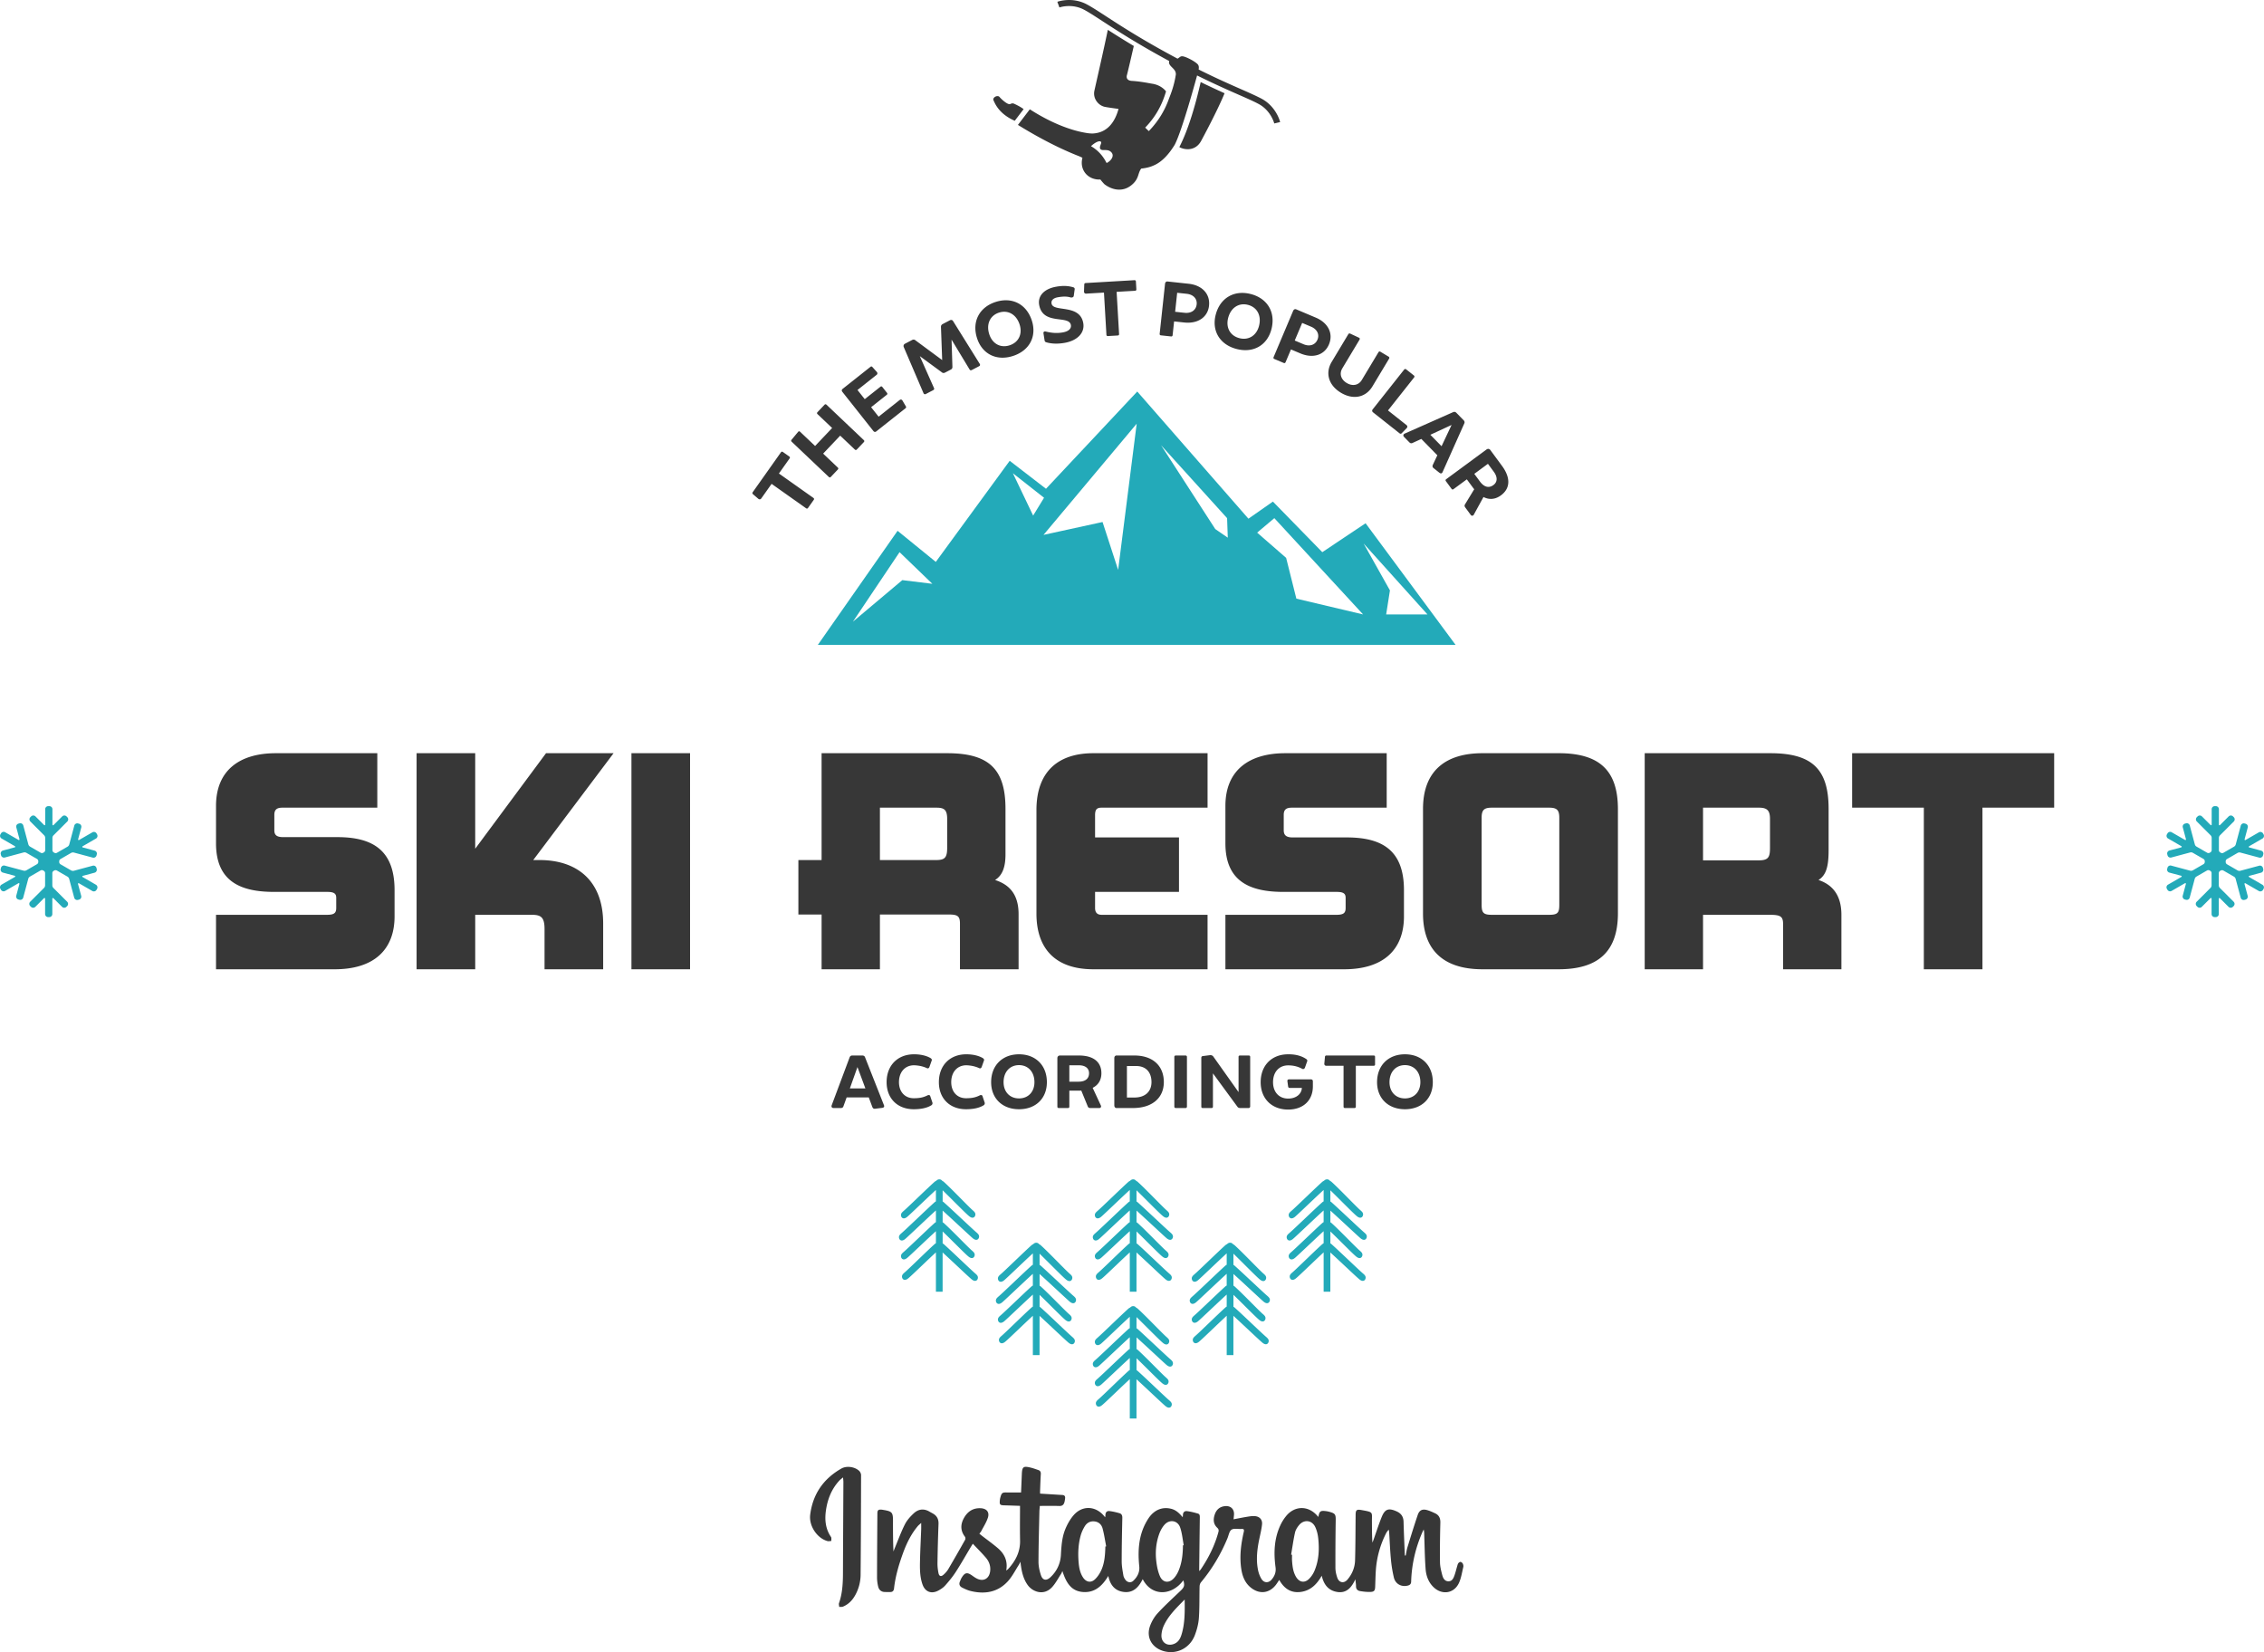 <svg id="Слой_1" xmlns="http://www.w3.org/2000/svg" viewBox="0 0 596.934 435.555"><style>.st0{fill:#373737}.st1{fill:#23aab9}</style><path class="st0" d="M104.033 241.566c0 8.866-5.492 13.966-15.771 13.966H56.956v-14.358h29.266c1.883 0 2.432-.471 2.432-1.805v-2.667c0-1.099-.549-1.569-2.354-1.569H72.256c-8.709 0-15.3-2.667-15.3-12.789v-9.886c0-9.416 6.277-13.888 15.771-13.888h26.755v14.358H74.453c-1.491 0-2.119.549-2.119 1.883v4.08c0 1.255.628 1.805 2.354 1.805h14.28c9.572 0 15.064 3.688 15.064 13.966v6.904zm57.747-42.996l-21.184 28.167h1.647c10.043 0 16.791 5.57 16.791 16.712v12.083h-15.457V244.94c0-3.138-.941-3.766-3.374-3.766h-14.907v14.358h-15.457V198.57h15.457v25.186l18.673-25.186h17.811zm20.165 56.962h-15.457V198.57h15.457v56.962zm86.62 0h-15.457v-12.004c0-1.961-.549-2.432-2.903-2.432h-18.203v14.437h-15.378v-14.437h-6.12v-14.358h6.12V198.57h33.11c10.985 0 15.378 4.158 15.378 14.672v12.005c0 3.452-.863 5.57-2.746 6.748 3.374 1.098 6.198 3.374 6.198 9.023v14.514zm-18.83-39.622c0-2.432-.785-2.981-2.824-2.981h-14.908v13.809h14.829c2.275 0 2.903-.628 2.903-3.217v-7.611zm68.654 39.622H288.26c-9.808 0-14.986-5.257-14.986-14.672v-27.304c0-10.435 6.042-14.986 14.986-14.986h30.129v14.358h-27.932c-1.255 0-1.726.471-1.726 1.961v5.884h22.126v14.358H288.73v4.237c0 1.099.471 1.805 1.726 1.805h27.932v14.359zm51.785-13.966c0 8.866-5.492 13.966-15.771 13.966h-31.306v-14.358h29.267c1.883 0 2.432-.471 2.432-1.805v-2.667c0-1.099-.549-1.569-2.354-1.569h-14.045c-8.709 0-15.3-2.667-15.3-12.789v-9.886c0-9.416 6.277-13.888 15.771-13.888h26.756v14.358h-25.029c-1.491 0-2.118.549-2.118 1.883v4.08c0 1.255.627 1.883 2.354 1.883h14.28c9.572 0 15.064 3.609 15.064 13.888v6.904zm56.413-.784c0 10.2-5.335 14.75-15.614 14.75h-20.086c-10.984 0-15.691-5.728-15.691-14.672v-27.618c0-9.886 5.806-14.672 15.691-14.672h20.086c10.828 0 15.614 4.629 15.614 14.75v27.462zm-15.457-25.186c0-2.04-.628-2.667-2.667-2.667h-15.144c-2.04 0-2.668.627-2.668 2.667v22.911c0 2.118.472 2.667 2.668 2.667h15.144c2.274 0 2.667-.549 2.667-2.667v-22.911zm74.381 39.936h-15.378v-11.926c0-2.04-.706-2.433-3.609-2.433h-17.496v14.358h-15.379V198.57h33.11c10.984 0 15.379 4.158 15.379 14.672v10.828c0 4.159-.55 6.591-2.668 7.925 3.53 1.177 6.041 3.844 6.041 9.18v14.357zm-18.83-39.622c0-2.119-.628-2.981-2.903-2.981h-14.75v13.887H463.7c2.511 0 2.981-.784 2.981-3.217v-7.689zm74.93-2.982h-18.909v42.604h-15.457v-42.604h-18.909V198.57h53.275v14.358zM206.425 119.16l1.67 1.182c.197.14.229.324.089.521l-2.809 3.969 9.088 6.432c.197.14.229.324.089.521l-1.5 2.119c-.14.197-.324.229-.521.089l-9.087-6.432-2.72 3.843c-.19.27-.498.322-.79.088l-1.407-1.211c-.167-.145-.198-.329-.071-.509l4.639-6.555 2.809-3.969c.139-.196.323-.228.521-.088zm11.494-12.462l9.832 9.324c.176.167.181.353.014.529l-1.847 1.947c-.167.175-.353.18-.529.014l-3.862-3.663-4.496 4.741 3.862 3.663c.176.167.181.353.014.528l-1.847 1.947c-.167.176-.353.181-.529.014l-9.815-9.309c-.144-.136-.165-.338.002-.514l1.719-2.068c.15-.19.337-.195.513-.029l3.958 3.754 4.496-4.741-3.847-3.648c-.176-.167-.181-.353-.014-.528l1.847-1.947c.167-.176.353-.181.529-.014zm20.014-1.114l.903 1.53a.362.362 0 0 1-.057.495l-5.897 4.67-1.828 1.448c-.276.218-.554.186-.786-.107l-8.167-10.311c-.232-.293-.2-.571.076-.79l2.259-1.789 5.086-4.029c.172-.137.358-.115.495.057l1.179 1.311c.191.242.203.541-.073.759l-5.035 3.988L228 105.23l4.138-3.277c.189-.15.358-.115.508.074l1.215 1.535c.137.172.146.361-.043.512l-4.138 3.278 1.98 2.5 5.535-4.384c.276-.219.581-.152.738.116zm20.234-9.047l-1.931 1.008c-.234.122-.471.097-.603-.157l-4.741-7.848.222 7.129c.026.383-.127.612-.439.775l-1.482.773c-.312.163-.607.168-.887-.083l-5.79-4.248 3.737 8.396c.123.234.038.452-.216.584l-1.95 1.018c-.234.122-.481.028-.594-.235l-5.22-12.188a.672.672 0 0 1 .33-.842l1.872-.977c.332-.173.617-.148.877.063l7.066 5.22-.319-8.741c-.006-.344.137-.593.469-.766l1.872-.977c.332-.173.657-.12.86.221l7.014 11.251c.162.265.107.492-.147.624zm-.547-7.349c-1.415-4.327.547-8.162 4.854-9.57 4.327-1.415 8.155.526 9.57 4.854 1.374 4.202-.595 7.946-4.922 9.361-4.306 1.408-8.128-.443-9.502-4.645zm11.205-3.664c-.861-2.634-3.052-3.884-5.435-3.105-2.383.779-3.412 3.083-2.551 5.716.82 2.509 2.984 3.675 5.367 2.896 2.383-.779 3.439-2.998 2.619-5.507zm16.788-.364c.459 2.533-1.491 4.608-4.847 5.216-1.797.326-3.527.281-4.9-.141a.552.552 0 0 1-.441-.457l-.306-1.935c-.037-.329.195-.527.591-.442 1.521.373 2.934.52 4.558.226 1.646-.298 2.235-1.121 2.085-1.943-.49-2.707-7.375.15-8.359-5.284-.443-2.447 1.398-4.256 4.408-4.801l.021-.004c1.819-.329 3.242-.251 4.542.139.258.065.427.258.387.534l-.243 1.744c-.036.297-.402.498-.845.399-.807-.257-1.889-.307-3.361-.04-1.104.2-1.81.753-1.645 1.662.429 2.358 7.426-.004 8.355 5.127zm13.883-10.938l.119 2.042c.015.242-.109.381-.351.395l-4.853.283.648 11.11c.014.242-.11.381-.352.395l-2.591.151c-.242.014-.381-.11-.395-.352l-.648-11.11-4.699.274c-.329.019-.562-.188-.562-.562l.068-1.855c.009-.221.133-.36.353-.373l8.015-.468 4.853-.283c.242-.013.381.111.395.353zm19.281 6.365c-.326 3.042-2.952 4.818-6.541 4.432l-2.669-.287-.391 3.632c-.025.241-.171.358-.411.332l-2.67-.287c-.24-.026-.357-.171-.332-.412l1.412-13.151c.04-.372.25-.681.688-.634l5.535.595c3.569.384 5.71 2.695 5.379 5.78zm-3.26-.35c.16-1.488-.894-2.597-2.622-2.783l-2.517-.27-.538 5.011 2.494.268c1.751.188 3.018-.695 3.183-2.226zm5.021 2.731c1.141-4.41 4.861-6.583 9.25-5.449 4.409 1.14 6.589 4.84 5.448 9.25-1.107 4.281-4.785 6.375-9.194 5.235-4.388-1.135-6.61-4.755-5.504-9.036zm11.418 2.952c.694-2.684-.479-4.918-2.906-5.546-2.429-.628-4.537.758-5.231 3.442-.66 2.556.533 4.706 2.962 5.333 2.427.628 4.514-.673 5.175-3.229zm18.435 4.89c-1.189 2.817-4.215 3.76-7.538 2.355l-2.472-1.044-1.421 3.364c-.095.223-.268.293-.49.199l-2.472-1.044c-.224-.094-.294-.267-.199-.49l5.145-12.179c.146-.344.436-.58.841-.409l5.127 2.166c3.302 1.396 4.686 4.225 3.479 7.082zm-3.019-1.275c.582-1.378-.106-2.744-1.708-3.42l-2.33-.984-1.96 4.641 2.31.976c1.621.684 3.088.205 3.688-1.213zm11.083.016l-4.528 7.544c-.85 1.414-.386 2.95 1.161 3.878 1.509.906 3.119.616 3.969-.799l4.393-7.317c.113-.188.306-.253.494-.14l2.188 1.313a.359.359 0 0 1 .128.513l-4.394 7.317c-1.766 2.942-5.074 3.625-8.318 1.677-3.244-1.948-4.197-5.188-2.432-8.13l4.394-7.318c.113-.188.313-.223.513-.128l2.305 1.076c.199.095.252.306.127.514zm12.454 23.296l-1.344 1.379c-.141.142-.356.167-.563.003l-5.229-4.138-1.76-1.393c-.259-.205-.295-.514-.091-.772l8.304-10.493a.358.358 0 0 1 .525-.062l2.036 1.612a.358.358 0 0 1 .062.525l-6.883 8.698 4.866 3.851c.276.219.312.528.077.79zm8.591 11.771l-1.544-1.229c-.277-.221-.321-.517-.162-.857l1.178-2.508-4.219-4.307-2.298 1.05c-.329.168-.608.103-.854-.149l-1.416-1.446c-.293-.298-.211-.687.195-.869l12.738-5.641c.344-.152.623-.087.885.18l1.878 1.917c.262.267.353.548.193.889l-5.718 12.808c-.159.402-.517.445-.856.162zm.585-6.98l2.641-5.604-5.597 2.587 2.956 3.017zm8.512 18.028c-.18.351-.58.4-.802.099l-1.487-2.02c-.17-.23-.202-.534-.06-.749l2.451-4.018a8.384 8.384 0 0 1-.462-.589l-1.487-2.02-3.507 2.583c-.195.144-.38.116-.511-.062l-1.5-2.037c-.144-.195-.115-.379.079-.523l10.63-7.828c.354-.261.754-.201 1.002.136l3.065 4.163c2.388 3.242 2.157 6.008-.253 7.782-1.452 1.069-3.038 1.254-4.615.448l-2.543 4.635zm1.607-8.725c1.069 1.453 2.334 1.833 3.556.933 1.116-.822 1.098-2.146.105-3.493l-1.552-2.108-3.597 2.648 1.488 2.02z"/><path class="st1" d="M283.048 341.65c-.553-.461-2.339-2.13-4.23-3.897-1.706-1.594-3.469-3.241-4.486-4.144-.076-.05-.153-.102-.233-.147v-2.947c.749.722 1.83 1.799 2.884 2.85 1.758 1.752 3.418 3.407 3.972 3.864.454.409.857.571 1.197.489.138-.035.389-.146.523-.516.218-.655-.215-1.04-.606-1.386-.486-.405-1.788-1.721-3.165-3.114-1.608-1.626-3.431-3.47-4.57-4.481-.107-.071-.225-.15-.353-.21a.91.91 0 0 0-.746-.383 1.04 1.04 0 0 0-.786.353c-.029.018-.06.033-.09.049-.099.053-.205.11-.353.224-1.034.921-2.806 2.616-4.52 4.256-1.639 1.568-3.188 3.049-3.719 3.492-.382.339-.815.724-.593 1.389.131.359.382.471.52.505.341.087.743-.08 1.192-.484.44-.382 1.68-1.559 3.116-2.921 1.56-1.479 3.287-3.118 4.324-4.057v3.003a2.15 2.15 0 0 0-.32.206c-1.015.904-2.883 2.674-4.689 4.386-1.822 1.726-3.542 3.356-4.075 3.8l-.009.008c-.382.339-.815.724-.593 1.389.131.359.382.47.52.505.337.086.742-.079 1.192-.484.439-.382 1.766-1.629 3.302-3.074 1.696-1.594 3.577-3.362 4.672-4.35v3.093a2.15 2.15 0 0 0-.32.206c-1.021.909-2.766 2.567-4.454 4.171-1.669 1.586-3.246 3.083-3.784 3.533-.382.339-.814.724-.593 1.388.131.359.382.471.52.505.341.082.743-.08 1.192-.484.437-.379 1.665-1.537 3.088-2.877 1.571-1.48 3.311-3.119 4.353-4.059l.004 2.419h-.006v.753a2.881 2.881 0 0 0-.32.218c-1.043.93-2.764 2.584-4.428 4.185-1.552 1.493-3.018 2.902-3.543 3.341-.382.339-.815.724-.594 1.388.131.36.382.471.52.506.34.083.743-.08 1.188-.48.516-.433 2.033-1.879 3.64-3.41a290.293 290.293 0 0 1 3.538-3.336v10.374h1.767v-10.349c.945.855 2.443 2.259 3.825 3.554 1.651 1.548 3.21 3.009 3.706 3.425.377.339.718.51 1.018.51a.756.756 0 0 0 .179-.021c.138-.035.389-.146.523-.515.218-.654-.215-1.039-.605-1.386-.537-.448-2.177-1.997-3.913-3.636-1.693-1.599-3.444-3.253-4.492-4.182a4.346 4.346 0 0 0-.233-.14v-3.146c.804.761 1.983 1.932 3.133 3.073 1.557 1.545 3.028 3.006 3.544 3.432.454.41.854.573 1.197.489.138-.035.389-.146.523-.515.218-.654-.215-1.04-.605-1.387-.49-.408-1.764-1.687-3.112-3.04-1.553-1.559-3.313-3.326-4.446-4.332a3.632 3.632 0 0 0-.234-.148v-3.075c1.103.987 2.967 2.714 4.648 4.271 1.48 1.371 2.759 2.555 3.188 2.928.454.409.857.573 1.197.488.138-.035.389-.146.522-.515.215-.659-.218-1.043-.609-1.39zm51.112-.004c-.552-.46-2.332-2.123-4.216-3.884-1.711-1.599-3.48-3.252-4.5-4.156-.072-.048-.15-.101-.233-.148v-2.947c.751.724 1.835 1.804 2.892 2.857 1.754 1.749 3.411 3.4 3.964 3.856.455.409.859.575 1.197.488.138-.035.389-.146.522-.515.219-.655-.215-1.04-.605-1.387-.485-.405-1.785-1.718-3.16-3.109-1.61-1.628-3.435-3.473-4.576-4.485a2.875 2.875 0 0 0-.352-.211.912.912 0 0 0-.747-.383c-.416 0-.675.228-.785.353-.029.017-.059.032-.089.048-.1.053-.206.11-.354.225-1.032.919-2.801 2.611-4.511 4.247-1.644 1.572-3.196 3.058-3.729 3.501-.382.34-.814.725-.593 1.388.131.36.382.471.52.505.343.086.744-.08 1.192-.484.439-.382 1.678-1.557 3.112-2.917 1.561-1.48 3.289-3.121 4.327-4.061v3.003a2.05 2.05 0 0 0-.319.206c-1.015.903-2.88 2.671-4.685 4.381-1.824 1.729-3.547 3.361-4.08 3.805l-.009.008c-.382.34-.815.725-.594 1.388.131.359.383.471.521.505.337.083.743-.08 1.192-.484.438-.381 1.764-1.627 3.298-3.069 1.697-1.596 3.58-3.366 4.676-4.354v3.092a2.18 2.18 0 0 0-.32.206c-1.018.907-2.759 2.562-4.443 4.161-1.674 1.59-3.255 3.092-3.796 3.543-.381.34-.813.725-.592 1.388.131.359.382.471.52.505.343.084.744-.08 1.192-.484.437-.379 1.663-1.535 3.084-2.874 1.572-1.481 3.313-3.122 4.357-4.063l.004 2.419h-.006v.753a2.72 2.72 0 0 0-.319.219c-1.045.93-2.844 2.661-4.432 4.188-1.551 1.491-3.015 2.899-3.54 3.337-.382.339-.814.723-.594 1.389.132.359.383.471.521.505.339.084.742-.08 1.187-.48.517-.434 2.035-1.88 3.644-3.412a299.428 299.428 0 0 1 3.534-3.334v10.374h1.767v-10.349c.947.857 2.45 2.265 3.836 3.564 1.646 1.543 3.201 3 3.695 3.416.377.339.719.51 1.018.51a.708.708 0 0 0 .179-.022c.139-.034.39-.146.523-.515.219-.655-.215-1.04-.605-1.386-.535-.446-2.168-1.989-3.897-3.622-1.699-1.605-3.456-3.265-4.507-4.196a3.977 3.977 0 0 0-.233-.141v-3.146c.805.762 1.985 1.934 3.137 3.077 1.555 1.544 3.023 3.002 3.54 3.428.454.409.853.574 1.197.489.138-.034.39-.146.523-.515.219-.654-.215-1.039-.605-1.386-.49-.408-1.764-1.687-3.112-3.041-1.553-1.559-3.313-3.326-4.451-4.335-.074-.049-.149-.099-.229-.145v-3.075c1.103.986 2.964 2.71 4.642 4.265 1.483 1.374 2.764 2.56 3.193 2.934.454.408.854.574 1.197.488.138-.034.389-.146.522-.515.217-.651-.216-1.037-.607-1.384zm21.249-18.229c1.483 1.374 2.764 2.56 3.193 2.934.454.409.854.573 1.197.488.138-.034.389-.146.522-.515.219-.654-.215-1.039-.605-1.387-.554-.461-2.34-2.13-4.231-3.898-1.705-1.593-3.468-3.24-4.484-4.142a3.348 3.348 0 0 0-.233-.148v-2.946c.749.721 1.829 1.798 2.882 2.848 1.759 1.753 3.42 3.409 3.974 3.866.454.409.857.574 1.196.488.139-.034.389-.146.522-.515.219-.656-.214-1.04-.604-1.387-.486-.405-1.788-1.721-3.166-3.114-1.607-1.626-3.431-3.469-4.57-4.48a2.875 2.875 0 0 0-.352-.211.912.912 0 0 0-.747-.383c-.416 0-.675.228-.785.353-.029.017-.059.032-.089.048-.1.053-.206.11-.354.225-1.033.92-2.803 2.613-4.515 4.25-1.642 1.57-3.192 3.054-3.725 3.497-.382.34-.815.726-.594 1.389.132.359.383.471.521.505.343.082.744-.08 1.192-.485.438-.381 1.674-1.553 3.104-2.91 1.563-1.483 3.296-3.126 4.335-4.067v3.003a2.05 2.05 0 0 0-.319.206c-1.016.905-2.886 2.677-4.694 4.39-1.819 1.724-3.538 3.353-4.07 3.796l-.009.007c-.382.339-.815.724-.594 1.389.132.359.383.471.521.505.338.084.741-.08 1.191-.484.438-.381 1.764-1.626 3.297-3.069 1.699-1.596 3.582-3.366 4.678-4.354v3.092a2.1 2.1 0 0 0-.32.206c-1.018.907-2.759 2.562-4.443 4.161-1.674 1.59-3.255 3.092-3.795 3.542-.382.34-.815.726-.594 1.389.131.359.383.471.521.505.338.085.742-.079 1.192-.484.436-.378 1.659-1.532 3.076-2.867 1.575-1.484 3.32-3.128 4.364-4.07l.004 2.419h-.005v.753a2.72 2.72 0 0 0-.319.219c-1.043.929-2.762 2.581-4.423 4.18-1.555 1.495-3.022 2.907-3.55 3.346-.382.34-.814.725-.593 1.388.131.359.382.471.52.505.337.086.743-.08 1.188-.48.516-.433 2.029-1.876 3.633-3.403 1.27-1.21 2.646-2.52 3.545-3.343v10.375h1.767v-10.349c.949.859 2.456 2.271 3.847 3.574 1.641 1.539 3.19 2.991 3.684 3.406.377.339.719.51 1.018.51a.716.716 0 0 0 .18-.022c.138-.034.39-.146.523-.515.219-.654-.215-1.039-.605-1.386-.538-.448-2.181-1.999-3.919-3.641-1.69-1.597-3.439-3.249-4.485-4.176a3.977 3.977 0 0 0-.233-.141v-3.146c.803.761 1.98 1.93 3.129 3.07 1.559 1.547 3.031 3.009 3.548 3.435.454.41.853.576 1.197.489.138-.035.389-.146.522-.515.219-.654-.214-1.039-.604-1.386-.491-.409-1.767-1.689-3.117-3.045-1.552-1.557-3.31-3.322-4.446-4.33-.074-.049-.149-.099-.229-.145v-3.075c1.098.984 2.959 2.708 4.637 4.263zm-46.805 1.52c-.554-.461-2.34-2.13-4.231-3.898-1.705-1.593-3.468-3.24-4.484-4.142a3.632 3.632 0 0 0-.234-.148v-2.946c.751.724 1.835 1.804 2.892 2.857 1.754 1.749 3.411 3.4 3.964 3.856.455.409.859.574 1.197.488.138-.035.389-.146.522-.515.219-.655-.215-1.04-.605-1.387-.486-.405-1.787-1.721-3.165-3.114-1.607-1.626-3.431-3.469-4.57-4.48a2.711 2.711 0 0 0-.354-.211.909.909 0 0 0-.745-.382 1.04 1.04 0 0 0-.786.353c-.029.017-.059.032-.089.048-.1.053-.206.11-.355.225-1.032.92-2.802 2.613-4.514 4.25-1.642 1.57-3.192 3.054-3.725 3.497-.381.34-.814.725-.593 1.389.131.359.382.471.52.505.341.083.743-.08 1.192-.485.44-.383 1.682-1.56 3.119-2.924 1.558-1.478 3.284-3.115 4.32-4.054v3.003a2.1 2.1 0 0 0-.32.206c-1.013.903-2.879 2.671-4.683 4.381-1.824 1.729-3.547 3.361-4.08 3.805l-.009.008c-.382.339-.815.724-.593 1.388.131.359.382.471.52.505.34.086.743-.08 1.192-.484.439-.382 1.766-1.629 3.302-3.073 1.697-1.595 3.577-3.362 4.672-4.35v3.092a2.1 2.1 0 0 0-.32.206c-1.018.907-2.759 2.562-4.443 4.161-1.674 1.59-3.255 3.092-3.795 3.542-.381.34-.814.725-.593 1.389.131.359.382.471.52.505.342.084.743-.08 1.192-.484.437-.38 1.667-1.539 3.092-2.881 1.569-1.479 3.308-3.116 4.35-4.056l.004 2.419h-.006v.753c-.107.06-.208.134-.32.219-1.042.929-2.76 2.582-4.422 4.18-1.554 1.495-3.022 2.906-3.548 3.345-.382.339-.814.724-.593 1.389.131.359.382.471.52.505.337.084.742-.079 1.187-.48.516-.433 2.033-1.878 3.638-3.408a291.456 291.456 0 0 1 3.539-3.338v10.374h1.768v-10.348c.947.857 2.449 2.264 3.835 3.563 1.646 1.543 3.201 3 3.695 3.416.377.339.719.51 1.018.51a.716.716 0 0 0 .18-.022c.139-.035.389-.146.522-.515.219-.654-.214-1.039-.604-1.386-.538-.448-2.181-1.999-3.919-3.641-1.69-1.597-3.439-3.249-4.485-4.176-.07-.047-.152-.094-.234-.142v-3.146c.805.761 1.985 1.934 3.137 3.076 1.556 1.544 3.024 3.003 3.541 3.428.454.41.857.576 1.196.489.138-.034.389-.146.523-.515.219-.655-.215-1.04-.605-1.386-.49-.408-1.763-1.686-3.11-3.039-1.554-1.56-3.313-3.327-4.452-4.336-.074-.049-.15-.1-.229-.145v-3.075c1.103.986 2.964 2.711 4.644 4.266 1.482 1.374 2.763 2.56 3.192 2.933.455.409.86.574 1.196.488.138-.034.389-.146.522-.515.214-.652-.219-1.037-.61-1.385zm0 33.425c-.554-.461-2.34-2.13-4.231-3.898-1.705-1.593-3.468-3.24-4.484-4.142a3.632 3.632 0 0 0-.234-.148v-2.946c.751.724 1.835 1.804 2.892 2.857 1.754 1.749 3.411 3.4 3.964 3.856.455.409.859.575 1.197.488.138-.035.389-.146.522-.515.219-.655-.215-1.04-.605-1.387-.486-.405-1.787-1.721-3.165-3.114-1.607-1.626-3.431-3.469-4.57-4.48a2.711 2.711 0 0 0-.354-.211.909.909 0 0 0-.745-.382 1.04 1.04 0 0 0-.786.353c-.029.017-.059.032-.089.048-.1.053-.206.11-.355.225-1.031.919-2.799 2.611-4.509 4.247-1.644 1.572-3.196 3.058-3.729 3.501-.381.34-.814.725-.593 1.389.131.359.382.471.52.505.341.082.743-.08 1.192-.485.44-.383 1.682-1.56 3.119-2.924 1.558-1.478 3.284-3.115 4.32-4.054v3.003a2.1 2.1 0 0 0-.32.206c-1.013.903-2.879 2.671-4.683 4.381-1.824 1.729-3.547 3.361-4.08 3.805l-.009.008c-.382.339-.815.724-.594 1.388.131.359.382.471.521.505.337.084.743-.08 1.192-.484.439-.382 1.766-1.629 3.302-3.073 1.697-1.595 3.577-3.362 4.672-4.35v3.092a2.18 2.18 0 0 0-.32.206c-1.018.907-2.759 2.562-4.443 4.161-1.674 1.59-3.255 3.092-3.795 3.543-.381.34-.814.726-.593 1.388.131.359.382.471.52.505.342.086.743-.08 1.192-.484.437-.38 1.667-1.539 3.092-2.881 1.569-1.479 3.308-3.116 4.35-4.056l.004 2.419h-.006v.753c-.107.06-.208.134-.32.219-1.042.929-2.76 2.582-4.422 4.18-1.554 1.495-3.022 2.906-3.548 3.345-.382.339-.814.724-.593 1.389.131.359.382.471.52.505.337.086.742-.079 1.187-.48.516-.433 2.033-1.878 3.638-3.408a291.456 291.456 0 0 1 3.539-3.338v10.374h1.768v-10.348c.947.857 2.449 2.264 3.835 3.563 1.646 1.543 3.201 3 3.695 3.416.377.339.719.51 1.018.51a.716.716 0 0 0 .18-.022c.139-.035.389-.146.522-.515.219-.654-.214-1.039-.604-1.386-.538-.448-2.181-1.999-3.919-3.641-1.69-1.597-3.439-3.249-4.485-4.176a4.015 4.015 0 0 0-.234-.141v-3.146c.805.761 1.985 1.934 3.137 3.076 1.556 1.544 3.024 3.003 3.541 3.428.454.41.857.574 1.196.489.138-.034.389-.146.523-.515.219-.655-.215-1.04-.605-1.386-.49-.408-1.763-1.686-3.11-3.039-1.554-1.56-3.313-3.327-4.452-4.336-.074-.049-.15-.1-.229-.145v-3.075c1.103.986 2.964 2.711 4.644 4.266 1.482 1.374 2.763 2.56 3.192 2.933.456.41.862.572 1.196.488.138-.034.389-.146.522-.515.213-.653-.22-1.039-.611-1.387zm-51.113-33.425c-.553-.46-2.336-2.127-4.224-3.891-1.708-1.596-3.474-3.246-4.492-4.148a3.632 3.632 0 0 0-.234-.148v-2.947c.75.723 1.832 1.801 2.887 2.853 1.756 1.751 3.416 3.405 3.969 3.861.455.409.858.576 1.197.488.138-.034.389-.146.523-.515.218-.655-.215-1.04-.605-1.387-.486-.405-1.786-1.72-3.163-3.112-1.609-1.627-3.433-3.471-4.573-4.482a2.888 2.888 0 0 0-.353-.211.91.91 0 0 0-.747-.383c-.416 0-.675.228-.786.353-.029.017-.059.032-.089.048-.099.053-.206.11-.354.225-1.033.92-2.803 2.613-4.514 4.25-1.642 1.57-3.193 3.054-3.725 3.497-.381.34-.814.725-.593 1.389.131.359.382.471.521.505.34.082.743-.08 1.192-.485.439-.382 1.676-1.555 3.108-2.914 1.562-1.482 3.292-3.124 4.331-4.064v3.003a2.1 2.1 0 0 0-.32.206c-1.015.904-2.883 2.674-4.689 4.386-1.822 1.726-3.542 3.356-4.075 3.8l-.009.008c-.382.339-.815.724-.593 1.388.131.359.382.471.52.505.342.086.743-.08 1.192-.484.438-.381 1.763-1.627 3.297-3.069 1.698-1.596 3.581-3.366 4.677-4.354v3.092a2.1 2.1 0 0 0-.32.206c-1.018.907-2.76 2.562-4.444 4.161-1.674 1.59-3.255 3.092-3.795 3.542-.381.34-.814.725-.593 1.389.131.359.382.471.52.505.339.084.742-.079 1.192-.484.436-.379 1.661-1.533 3.08-2.87 1.574-1.483 3.317-3.125 4.361-4.066l.004 2.419h-.006v.753c-.107.06-.208.134-.32.219-1.043.929-2.763 2.584-4.427 4.184-1.552 1.493-3.019 2.903-3.544 3.342-.382.339-.814.724-.593 1.389.131.359.382.471.52.505.338.084.742-.079 1.187-.48.516-.433 2.033-1.878 3.638-3.408a291.675 291.675 0 0 1 3.54-3.339v10.374h1.767v-10.348c.948.858 2.453 2.268 3.841 3.569 1.644 1.541 3.196 2.996 3.69 3.411.376.339.718.51 1.017.51a.702.702 0 0 0 .179-.022c.138-.034.389-.146.524-.515.218-.654-.215-1.039-.606-1.386-.537-.447-2.174-1.994-3.908-3.631-1.695-1.601-3.448-3.256-4.496-4.186a4.38 4.38 0 0 0-.234-.141v-3.146c.804.762 1.985 1.934 3.136 3.076 1.556 1.544 3.025 3.003 3.541 3.428.454.41.856.575 1.197.489.138-.034.389-.146.523-.515.219-.654-.214-1.039-.605-1.386-.491-.409-1.766-1.688-3.115-3.043-1.552-1.558-3.311-3.324-4.449-4.333a4.702 4.702 0 0 0-.229-.145v-3.075c1.102.986 2.963 2.71 4.642 4.265 1.483 1.374 2.764 2.56 3.193 2.934.454.409.854.573 1.197.488.138-.034.389-.146.522-.515.221-.654-.212-1.04-.603-1.387zm120.354-162.949l-17.789-24.04-11.414 7.621-13.022-13.334-6.454 4.509-29.315-33.525-24.061 25.636-9.568-7.372-19.486 26.652-10.077-8.198-21.016 30.065h168.134l-5.932-8.014zm-139.94-9.048l-13.022 10.957 12.296-18.329 8.651 8.343-7.925-.971zm29.162-28.171l8.209 6.457-2.873 4.698-5.336-11.155zm27.746 25.48l-4.11-12.63-15.569 3.396 24.571-29.315-4.892 38.549zm25.612-10.767l-14.289-22.099 17.403 19.218.182 5.149-3.296-2.268zm21.378 18.342l-2.695-10.752-7.643-6.652 4.53-3.819 23.404 25.387-17.596-4.164zm23.677 4.164l.996-6.339-6.941-12.365 16.838 18.704H365.48zM25.458 219.726a.808.808 0 0 0-1.102-.297l-3.516 2.029a.168.168 0 0 1-.245-.188l.836-3.118a.807.807 0 0 0-.57-.988l-.282-.074a.806.806 0 0 0-.988.57l-1.329 4.959a.978.978 0 0 1-.454.591l-2.781 1.607a.701.701 0 0 1-.698 0l-.158-.092a.698.698 0 0 1-.349-.605v-3.212c0-.258.103-.507.286-.69l3.642-3.643a.807.807 0 0 0-.001-1.141l-.206-.206a.808.808 0 0 0-1.142 0l-2.293 2.294a.167.167 0 0 1-.286-.118v-4.072a.807.807 0 0 0-.807-.807h-.291a.807.807 0 0 0-.807.807v4.059a.167.167 0 0 1-.286.118l-2.28-2.281a.808.808 0 0 0-1.142 0l-.206.206a.807.807 0 0 0-.001 1.141l3.629 3.63a.976.976 0 0 1 .286.69v3.212c0 .25-.133.481-.349.605l-.157.09a.696.696 0 0 1-.698 0l-2.784-1.607a.975.975 0 0 1-.453-.591l-1.333-4.974a.807.807 0 0 0-.989-.57l-.282.074a.807.807 0 0 0-.57.988l.84 3.133c.038.143-.117.263-.245.188l-3.526-2.035a.805.805 0 0 0-1.101.295l-.147.252a.81.81 0 0 0 .295 1.103l3.515 2.028a.167.167 0 0 1-.041.306l-3.117.835a.807.807 0 0 0-.57.989l.074.282c.116.43.558.686.988.57l4.959-1.329a.974.974 0 0 1 .739.097l2.784 1.607a.698.698 0 0 1 .349.605v.177c0 .25-.134.482-.349.605l-2.786 1.609a.978.978 0 0 1-.739.097l-4.973-1.331a.807.807 0 0 0-.988.57l-.074.282c-.116.43.14.872.57.988l3.131.838c.143.038.17.231.04.305l-3.525 2.035a.81.81 0 0 0-.296 1.103l.147.252a.805.805 0 0 0 1.101.296l3.517-2.031a.168.168 0 0 1 .245.188l-.835 3.118c-.116.43.14.872.57.988l.282.074c.43.116.872-.14.988-.57l1.328-4.956a.973.973 0 0 1 .453-.591l2.783-1.607a.696.696 0 0 1 .698 0l.156.09a.7.7 0 0 1 .349.605v3.216a.977.977 0 0 1-.286.69l-3.641 3.639a.808.808 0 0 0 0 1.142l.206.206a.807.807 0 0 0 1.141.001l2.294-2.292a.167.167 0 0 1 .286.118v4.07c0 .446.361.807.807.807h.291a.807.807 0 0 0 .807-.807v-4.059c0-.149.181-.224.286-.118l2.283 2.281a.807.807 0 0 0 1.141-.001l.206-.206a.808.808 0 0 0 0-1.142l-3.63-3.628a.976.976 0 0 1-.286-.69v-3.212c0-.25.133-.482.349-.606l.156-.09a.696.696 0 0 1 .698-.001l2.786 1.609a.976.976 0 0 1 .453.591l1.333 4.972c.116.43.558.686.988.57l.282-.074a.807.807 0 0 0 .57-.989l-.84-3.131c-.038-.143.117-.263.245-.188l3.526 2.035a.805.805 0 0 0 1.101-.296l.147-.252a.809.809 0 0 0-.296-1.103l-3.516-2.031a.167.167 0 0 1 .04-.306l3.116-.835a.807.807 0 0 0 .57-.989l-.074-.282a.808.808 0 0 0-.989-.57l-4.957 1.33a.978.978 0 0 1-.739-.096l-2.784-1.609a.698.698 0 0 1-.349-.605v-.177c0-.25.133-.482.349-.605l2.786-1.609a.978.978 0 0 1 .739-.097l4.974 1.333c.43.115.872-.14.988-.57l.074-.282a.807.807 0 0 0-.57-.988l-3.132-.84a.168.168 0 0 1-.04-.307l3.524-2.034a.808.808 0 0 0 .297-1.102l-.143-.247zm571.221 0a.808.808 0 0 0-1.102-.297l-3.516 2.029a.167.167 0 0 1-.245-.188l.836-3.118a.807.807 0 0 0-.57-.988l-.282-.074a.806.806 0 0 0-.988.57l-1.329 4.959a.978.978 0 0 1-.454.591l-2.781 1.607a.701.701 0 0 1-.698 0l-.158-.092a.698.698 0 0 1-.349-.605v-3.212c0-.258.103-.507.286-.69l3.642-3.643a.807.807 0 0 0-.001-1.141l-.206-.206a.808.808 0 0 0-1.142 0l-2.293 2.294a.167.167 0 0 1-.286-.118v-4.072a.807.807 0 0 0-.807-.807h-.291a.807.807 0 0 0-.807.807v4.059a.167.167 0 0 1-.286.118l-2.28-2.281a.808.808 0 0 0-1.142 0l-.206.206a.807.807 0 0 0-.001 1.141l3.629 3.63a.976.976 0 0 1 .286.69v3.212a.7.7 0 0 1-.349.605l-.157.09a.696.696 0 0 1-.698 0l-2.784-1.607a.972.972 0 0 1-.453-.591l-1.333-4.974a.807.807 0 0 0-.989-.57l-.282.074a.807.807 0 0 0-.57.988l.84 3.133c.038.143-.117.263-.245.188l-3.526-2.035a.805.805 0 0 0-1.101.295l-.147.252a.81.81 0 0 0 .295 1.103l3.515 2.028a.167.167 0 0 1-.041.306l-3.117.835a.807.807 0 0 0-.57.989l.074.282c.116.43.558.686.988.57l4.959-1.329a.974.974 0 0 1 .739.097l2.784 1.607a.698.698 0 0 1 .349.605v.177c0 .25-.134.482-.349.605l-2.786 1.609a.978.978 0 0 1-.739.097l-4.973-1.331a.807.807 0 0 0-.988.57l-.074.282c-.116.43.14.872.57.988l3.131.838c.143.038.17.231.04.305l-3.525 2.035a.81.81 0 0 0-.296 1.103l.147.252a.805.805 0 0 0 1.101.296l3.517-2.031a.167.167 0 0 1 .245.188l-.835 3.118c-.116.43.14.872.57.988l.282.074c.43.116.872-.14.988-.57l1.328-4.956a.973.973 0 0 1 .453-.591l2.783-1.607a.696.696 0 0 1 .698 0l.156.09a.7.7 0 0 1 .349.605v3.216a.977.977 0 0 1-.286.69l-3.641 3.639a.808.808 0 0 0 0 1.142l.206.206a.807.807 0 0 0 1.141.001l2.294-2.292a.167.167 0 0 1 .286.118v4.07c0 .446.361.807.807.807h.291a.807.807 0 0 0 .807-.807v-4.059c0-.149.181-.224.286-.118l2.283 2.281a.807.807 0 0 0 1.141-.001l.206-.206a.808.808 0 0 0 0-1.142l-3.63-3.628a.976.976 0 0 1-.286-.69v-3.212c0-.25.133-.482.349-.606l.156-.09a.696.696 0 0 1 .698-.001l2.786 1.609a.976.976 0 0 1 .453.591l1.333 4.972c.116.43.558.686.988.57l.282-.074a.807.807 0 0 0 .57-.989l-.84-3.131c-.038-.143.117-.263.245-.188l3.526 2.035a.805.805 0 0 0 1.101-.296l.147-.252a.809.809 0 0 0-.296-1.103l-3.516-2.031a.167.167 0 0 1 .04-.306l3.116-.835a.807.807 0 0 0 .57-.989l-.074-.282a.808.808 0 0 0-.989-.57l-4.957 1.33a.978.978 0 0 1-.739-.096l-2.784-1.609a.698.698 0 0 1-.349-.605v-.177c0-.25.133-.482.349-.605l2.786-1.609a.978.978 0 0 1 .739-.097l4.974 1.333c.43.115.872-.14.988-.57l.074-.282a.807.807 0 0 0-.57-.988l-3.132-.84a.168.168 0 0 1-.04-.307l3.524-2.034a.808.808 0 0 0 .297-1.102l-.143-.247z"/><path class="st0" d="M311.997 416.632c-3.014 4.097-8.323 4.332-10.706-.314-1.064 2.143-2.533 3.74-5.136 3.355-2.289-.338-3.471-1.911-3.938-4.199-1.558 2.588-3.529 4.465-6.677 4.234-3.274-.24-4.496-2.701-5.421-5.518-.151.32-.231.558-.365.761-.761 1.158-1.409 2.421-2.328 3.439-2.178 2.412-5.156 1.285-6.443-.496-1.201-1.662-1.604-3.585-1.863-5.559-.016-.124-.029-.248-.07-.601-.2.387-.29.605-.416.8-.933 1.441-1.711 3.023-2.845 4.285-2.655 2.956-6.083 3.533-9.822 2.634-.8-.192-1.574-.549-2.312-.923-.643-.326-.863-.904-.553-1.61.132-.301.239-.617.405-.898.885-1.496 1.498-1.609 2.904-.588.388.282.791.558 1.222.764 1.665.796 3.134-.002 3.413-1.828.218-1.427-.222-2.684-1.132-3.74-1.057-1.225-2.208-2.37-3.413-3.651-.282.453-.425.677-.562.905-1.302 2.176-2.548 4.387-3.924 6.515-.821 1.27-1.794 2.455-2.801 3.587-.509.571-1.2 1.029-1.889 1.382-1.802.922-3.406.27-4.083-1.629-.748-2.096-.716-4.292-.665-6.472.062-2.688.205-5.375.305-8.062.018-.477.003-.955.003-1.708-.401.37-.682.579-.9.84-1.765 2.109-2.953 4.545-3.885 7.104-1.102 3.028-2.015 6.113-2.376 9.332-.068.609-.361.928-.969.94-.481.009-.962.001-1.442-.007-.943-.016-1.549-.531-1.76-1.399a10.223 10.223 0 0 1-.311-2.403c.007-5.659.052-11.317.091-16.976.005-.768.263-.992 1.026-.939.227.016.453.057.678.096 2.161.371 2.414.671 2.411 2.823-.003 2.687-.001 5.375.127 8.116.115-.299.222-.6.345-.895.877-2.101 1.651-4.255 2.679-6.279.558-1.098 1.451-2.083 2.371-2.926 1.185-1.085 2.613-1.274 4.076-.421.306.179.621.342.93.517 1.08.61 1.526 1.509 1.476 2.77a428.886 428.886 0 0 0-.272 10.271c-.014.88.089 1.775.261 2.639.176.883.686 1.034 1.354.428.464-.422.909-.905 1.226-1.442a412.713 412.713 0 0 0 4.464-7.781c.109-.194.062-.603-.077-.787-1.214-1.594-1.177-3.257-.25-4.919.946-1.697 2.376-2.674 4.401-2.579 1.584.074 2.399 1.029 1.901 2.532-.408 1.229-1.139 2.352-1.742 3.514-.114.22-.298.404-.493.663.204.168.388.327.579.476 1.424 1.103 2.891 2.154 4.263 3.317 1.773 1.504 2.697 3.399 2.237 5.929.23-.179.39-.27.508-.4 1.943-2.125 3.206-4.515 3.144-7.506-.063-3.015-.014-6.032-.014-9.154-1.396-.045-2.78-.097-4.163-.133-1.107-.028-1.263-.186-1.163-1.31.027-.3.092-.601.176-.892.316-1.098.524-1.219 1.664-1.194 1.235.027 2.472.006 3.761.006.066-1.556.135-3.146.199-4.737.083-2.068.375-2.299 2.406-1.8.661.162 1.304.402 1.95.624.498.171.683.52.65 1.059-.087 1.443-.132 2.889-.19 4.334-.01.248-.001.497-.001.821l3.207.197c.886.055 1.771.117 2.658.164.539.029.792.301.736.833-.037.35-.085.704-.174 1.043-.18.686-.563 1.049-1.357 1.023-1.696-.054-3.395-.016-5.14-.016-.044.585-.099 1.034-.109 1.484-.095 4.413-.229 8.826-.239 13.24-.003 1.166.267 2.371.626 3.49.448 1.395 1.411 1.615 2.496.611 1.707-1.579 2.657-3.59 2.787-5.903.13-2.315.272-4.636 1.156-6.786.541-1.314 1.273-2.622 2.199-3.691 2.252-2.601 5.695-2.487 7.944.109.096.111.19.223.376.441.031-.281.063-.439.064-.597.002-.688.384-1.114 1.026-1.044.918.101 1.832.322 2.722.581.535.156.719.613.707 1.203-.079 3.83-.166 7.661-.162 11.492.001 1.23.235 2.466.44 3.687.072.428.312.865.583 1.215.514.665 1.42.786 2.023.213 1.083-1.028 1.742-2.268 1.581-3.842-.451-4.432-.119-8.73 2.406-12.585 1.496-2.284 3.701-3.17 6.077-2.543 1.236.326 2.103 1.169 2.976 2.214.026-.265.055-.422.054-.578-.002-.701.425-1.112 1.039-1.04.991.117 1.973.368 2.933.652.533.157.486.698.48 1.166-.055 4.339-.104 8.678-.154 13.016-.003.267 0 .533 0 .987.229-.255.335-.348.412-.462 2.057-3.045 3.685-6.291 4.649-9.855.129-.477.057-.772-.312-1.119-1.089-1.022-1.085-2.292-.621-3.588.45-1.255 1.351-1.993 2.71-2.115 1.478-.132 2.441.812 2.331 2.292-.026.348-.069.696-.117 1.178 1.327-.248 2.555-.502 3.792-.698.644-.102 1.316-.203 1.954-.124 1.182.146 1.888.975 1.763 2.162-.131 1.254-.434 2.492-.697 3.729-.582 2.749-.922 5.514-.363 8.299.166.826.482 1.667.923 2.381.648 1.048 1.827 1.109 2.634.18.796-.917 1.24-1.951 1.063-3.264-.52-3.85-.375-7.651 1.339-11.238a11.58 11.58 0 0 1 1.42-2.242c2.255-2.801 5.829-2.852 8.212-.157.096.108.194.214.318.352.287-1.552.535-1.727 2.104-1.519.325.043.649.121.964.212 1.366.397 1.526.691 1.508 2.104a708.847 708.847 0 0 0-.076 12.629c.004.869.206 1.772.494 2.597.467 1.343 1.752 1.58 2.675.5 1.236-1.447 1.954-3.179 2.009-5.068.117-4.007.106-8.018.148-12.027.013-1.209.252-1.473 1.461-1.257 3.331.595 2.816.468 2.839 3.146.016 1.8.003 3.601.128 5.455.092-.232.19-.462.274-.697.713-2.004 1.36-4.035 2.15-6.008.869-2.171 1.828-2.488 3.976-1.525 1.182.53 1.775 1.403 1.81 2.729.078 2.962.219 5.923.335 8.885l.235.016c.151-.734.245-1.486.464-2.2.87-2.829 1.742-5.659 2.69-8.463.445-1.318 1.243-1.678 2.57-1.289.7.205 1.374.516 2.037.828 1.036.488 1.401 1.314 1.371 2.471-.089 3.473-.14 6.949-.096 10.423.014 1.121.299 2.257.589 3.352.214.807.607 1.658 1.625 1.673.989.014 1.344-.809 1.616-1.585.284-.811.482-1.651.726-2.476.071-.241.125-.512.273-.7.139-.176.414-.382.594-.353.224.036.491.261.595.474.126.259.194.613.127.887-.346 1.419-.553 2.914-1.161 4.219-1.281 2.749-4.43 3.217-6.64 1.121-1.382-1.311-2.001-3.019-2.136-4.836-.217-2.93-.253-5.873-.358-8.811-.018-.516-.003-1.034-.147-1.586-.106.212-.22.421-.316.638-1.84 4.177-2.854 8.545-2.989 13.109-.018.595-.321.878-.832 1.016-1.698.459-3.31-.381-3.725-2.112a34.503 34.503 0 0 1-.779-4.794c-.226-2.398-.316-4.808-.468-7.213-.009-.141-.054-.28-.125-.629-.289.396-.505.623-.642.891-1.595 3.134-2.523 6.458-2.748 9.968-.089 1.392-.113 2.789-.166 4.183-.04 1.068-.272 1.371-1.361 1.393-.875.018-1.763-.078-2.629-.226-.646-.11-1.071-.514-1.066-1.269.004-.543-.093-1.086-.165-1.844-1.036 2.224-2.373 3.785-4.907 3.327-2.257-.408-3.432-1.963-3.963-4.261-1.279 2.249-2.915 3.891-5.449 4.26-2.647.386-4.478-.872-5.754-3.159-.341.5-.619.971-.957 1.393-1.67 2.086-4.1 2.412-6.267.847-1.748-1.262-2.483-3.093-2.79-5.132-.495-3.288-.082-6.526.654-9.733.141-.614.052-.852-.61-.807-.885.06-1.956-.22-2.607.189-.594.373-.747 1.464-1.071 2.247-1.75 4.224-4.056 8.109-6.986 11.625-.231.277-.36.719-.369 1.089-.072 2.788.009 5.584-.19 8.361-.109 1.517-.517 3.061-1.061 4.489-1.348 3.539-4.994 5.248-8.475 4.125-2.944-.95-4.395-3.638-3.337-6.554.447-1.231 1.17-2.455 2.058-3.412 1.928-2.08 4.036-3.993 6.085-5.96.889-.852 1.039-1.398.629-2.65zm-20.549-8.924l.212-.041c-.308-1.581-.532-3.184-.954-4.734-.269-.986-.993-1.707-2.114-1.836-1.169-.134-2.048.389-2.616 1.345-.435.731-.806 1.531-1.034 2.349-.61 2.194-.732 4.451-.576 6.714.105 1.522.32 3.037 1.184 4.355.822 1.254 2.076 1.52 3.159.498.712-.671 1.291-1.566 1.692-2.467.868-1.953.98-4.073 1.047-6.183zm20.451-.304l.208-.041c-.298-1.556-.429-3.17-.938-4.654-.64-1.87-2.752-2.24-4.095-.776-.63.686-1.113 1.581-1.432 2.464-.819 2.272-1.054 4.657-.787 7.046.152 1.366.419 2.772.945 4.031.755 1.808 2.445 2.014 3.762.548.544-.605.968-1.369 1.271-2.13.826-2.075 1.049-4.269 1.066-6.488zm28.524 2.452l.24.036c0 .532-.033 1.066.006 1.595.108 1.468.271 2.934 1.051 4.232.877 1.46 2.275 1.695 3.474.488a6.857 6.857 0 0 0 1.402-2.129c1.148-2.728 1.28-5.61.977-8.507-.106-1.014-.354-2.063-.782-2.982-.863-1.853-2.968-2.088-4.279-.513-.474.568-.912 1.27-1.069 1.977-.427 1.916-.692 3.866-1.02 5.803zm-28.068 11.836c-2.157 2.185-4.227 4.173-5.467 6.806a7 7 0 0 0-.655 2.544c-.109 2.072 1.719 3.161 3.577 2.225 1.051-.53 1.473-1.5 1.775-2.533.844-2.885.809-5.847.77-9.042zm-90.071-32.199c-.431.367-.735.577-.98.842-2.034 2.199-3.087 4.853-3.52 7.773-.371 2.502-.166 4.903 1.317 7.078.174.256.072.7.098 1.057-.335.019-.693.125-1.002.043-2.721-.724-4.953-3.977-4.577-6.962.682-5.415 3.486-9.483 8.233-12.172 1.381-.782 3.524-.468 4.683.622.277.261.497.738.496 1.115-.015 8.753-.046 17.506-.121 26.259a11.255 11.255 0 0 1-1.418 5.391c-.745 1.349-1.777 2.408-3.21 3.013-.297.125-.67.068-1.009.094-.026-.336-.162-.712-.059-1.003.915-2.607 1.036-5.307 1.045-8.03.029-7.967.079-15.934.115-23.901.002-.34-.049-.677-.091-1.219zm10.317-97.423l-1.896.234c-.341.043-.575-.128-.703-.469l-.937-2.514h-5.837l-.831 2.301c-.106.341-.341.49-.682.49h-1.96c-.404 0-.618-.319-.468-.725l4.729-12.632c.127-.341.362-.489.724-.489h2.599c.362 0 .618.128.746.469l4.984 12.631c.171.385-.042.662-.468.704zm-4.431-5.134l-2.087-5.623-2.002 5.623h4.089zm17.464 4.41c-1.214.788-2.918 1.086-4.708 1.086-4.303 0-7.157-2.854-7.157-7.136 0-4.409 2.897-7.35 7.242-7.35 1.683 0 3.302.362 4.367 1.022.256.171.362.384.298.575l-.618 1.747c-.128.319-.383.447-.639.319-1.001-.469-2.151-.724-3.408-.767-2.386 0-3.983 1.789-3.983 4.452 0 2.534 1.555 4.238 3.898 4.238 1.491 0 2.513-.191 3.643-.767.319-.148.618-.085.703.213l.554 1.641a.644.644 0 0 1-.192.727zm13.78 0c-1.214.788-2.918 1.086-4.708 1.086-4.303 0-7.157-2.854-7.157-7.136 0-4.409 2.897-7.35 7.242-7.35 1.683 0 3.302.362 4.367 1.022.256.171.362.384.298.575l-.618 1.747c-.128.319-.383.447-.639.319-1.001-.469-2.151-.724-3.408-.767-2.386 0-3.983 1.789-3.983 4.452 0 2.534 1.555 4.238 3.898 4.238 1.491 0 2.513-.191 3.643-.767.319-.148.618-.085.703.213l.554 1.641a.647.647 0 0 1-.192.727zm1.914-6.049c0-4.409 2.96-7.35 7.349-7.35 4.41 0 7.349 2.94 7.349 7.35 0 4.281-2.939 7.136-7.349 7.136-4.389-.001-7.349-2.855-7.349-7.136zm11.417 0c0-2.685-1.641-4.495-4.069-4.495s-4.068 1.811-4.068 4.495c0 2.556 1.64 4.281 4.068 4.281s4.069-1.726 4.069-4.281zm17.506 6.134c.17.341-.021.682-.383.682h-2.429c-.277 0-.532-.149-.618-.384l-1.725-4.218a8.108 8.108 0 0 1-.725.021h-2.428v4.218c0 .234-.128.362-.341.362h-2.45c-.234 0-.362-.128-.362-.362v-12.78c0-.426.277-.702.682-.702h5.006c3.898 0 5.921 1.768 5.921 4.665 0 1.746-.767 3.088-2.3 3.855l2.152 4.643zm-5.879-6.262c1.747 0 2.77-.767 2.77-2.236 0-1.343-1.044-2.088-2.663-2.088h-2.535v4.324h2.428zm9.987 6.944c-.341 0-.554-.319-.554-.703v-12.482c0-.319.191-.64.532-.66h4.75c4.941 0 7.774 2.79 7.774 7.008 0 4.111-3.003 6.838-8.137 6.838h-4.365zm4.729-2.769c2.961 0 4.516-1.661 4.516-4.068 0-2.514-1.363-4.239-4.068-4.239h-2.407v8.308h1.959zm13.502 2.769h-2.599a.347.347 0 0 1-.362-.362v-13.122c0-.213.149-.361.362-.361h2.599c.213 0 .362.148.362.361v13.122a.347.347 0 0 1-.362.362zm17.04-13.484v13.016c0 .276-.149.469-.426.469h-2.066c-.384 0-.66-.043-.874-.341l-6.454-8.798v8.776c0 .234-.128.362-.362.362h-2.343c-.234 0-.362-.128-.362-.362v-12.866c0-.256.128-.447.405-.469l1.832-.234c.383-.042.702.064.916.341l6.667 9.395v-9.288c0-.233.128-.361.362-.361h2.343c.234-.002.362.147.362.36zm16.526 6.412v1.385c0 3.621-2.492 6.092-6.518 6.092-4.346 0-7.243-2.896-7.243-7.221 0-4.431 2.919-7.35 7.243-7.35 2.108-.021 3.643.49 4.75 1.236.234.148.362.361.276.596l-.596 1.684c-.128.319-.405.447-.661.341-1.064-.575-2.215-.938-3.77-.938-2.386 0-3.983 1.746-3.983 4.431 0 2.556 1.533 4.324 3.983 4.324 2.108 0 3.535-1.193 3.621-2.813h-3.238c-.213 0-.341-.127-.383-.341l-.192-1.405c-.063-.299.128-.512.427-.512h5.772c.299.001.512.193.512.491zm16.398-6.412v1.981c0 .234-.128.362-.362.362h-4.707v10.778c0 .234-.128.362-.362.362h-2.514c-.234 0-.362-.128-.362-.362v-10.778h-4.559c-.319 0-.532-.213-.511-.575l.17-1.789c.021-.213.149-.341.362-.341h12.482c.235 0 .363.128.363.362zm.529 6.668c0-4.409 2.961-7.35 7.35-7.35 4.409 0 7.349 2.94 7.349 7.35 0 4.281-2.939 7.136-7.349 7.136-4.389-.001-7.35-2.855-7.35-7.136zm11.418 0c0-2.685-1.641-4.495-4.068-4.495-2.429 0-4.069 1.811-4.069 4.495 0 2.556 1.641 4.281 4.069 4.281 2.427 0 4.068-1.726 4.068-4.281zM316.577 21.642c-1.295 5.69-3.18 12.409-5.629 17.137l.063.034c1.398.755 4.212 1.064 5.689-1.671.43-.797 4.298-7.961 6.174-12.558a231.403 231.403 0 0 1-6.297-2.942zm-54.628 4.801c.324.675 1.341 3.551 5.604 5.399l2.338-3.069c-.979-.764-2.567-1.448-2.567-1.448s-.352-.212-.951.1c-.598.315-2.284-1.204-2.825-1.85-.541-.646-1.943.152-1.599.868z"/><path class="st0" d="M285.832 2.565c1.234.656 2.821 1.69 4.822 2.991 3.687 2.396 9.258 6.017 17.627 10.535-.439 1.413 1.89 1.891 1.741 3.582-.448 2.876-1.224 4.829-1.772 6.24-.992 2.819-2.568 5.771-5.35 8.65-.275-.264-.661-.613-.953-.923 3.06-3.164 4.589-6.459 5.494-9.546-.756-.982-2.075-1.788-3.649-2.023-.845-.127-2.958-.599-5.392-.743-.96-.057-1.554-.576-1.259-1.583.195-.666 1.167-4.86 1.802-7.624a236.804 236.804 0 0 1-6.852-4.256c-.931 4.603-3.189 14.448-3.534 16.033-.456 2.091 1.055 3.951 2.813 4.286.699.133 2.105.335 3.544.529-.809 2.987-2.655 6.328-6.872 6.486a9.525 9.525 0 0 1-1.323-.104c-4.553-.674-9.948-2.899-15.195-6.28l-3.136 4.116c5.993 3.7 11.381 6.393 16.08 8.235.343.135.646.283.93.437-.356 1.337-.177 2.742.631 3.871.932 1.303 2.48 1.935 4.103 1.852.307.402.651.81 1.056 1.227 1.874 1.463 4.661 2.169 6.987.373 2.266-1.751 1.718-3.211 2.732-4.486 1.283-.131 2.367-.405 3.233-.803 2.177-.898 4.034-2.931 5.596-5.488.012.005-.011-.005 0 0 2.018-3.886 5.795-17.919 5.895-18.255 4.706 2.331 8.394 3.95 11.129 5.152 2.186.959 3.916 1.719 5.146 2.39 3.221 1.755 4.064 5.08 4.072 5.11l1.548-.366c-.039-.165-.997-4.037-4.858-6.14-1.303-.69-3.047-1.475-5.268-2.45-2.933-1.288-6.619-2.907-11.362-5.266.099-.576.06-.979-.19-1.305-.568-.742-3.417-2.279-4.252-2.185-.481.054-.594.344-1.126.624-.47-.249-.946-.504-1.433-.767-8.312-4.487-13.632-7.944-17.516-10.469-1.997-1.297-3.582-2.327-4.868-3.021l-.07-.038c-3.877-2.074-7.64-.751-7.799-.693l.542 1.496c.032-.013 3.248-1.144 6.506.599zm5.949 40.408c-.258-.357-1.203-2.73-4.123-4.438.927-.878 2.1-1.532 2.567-1.199s-.58 1.367-.069 1.973 1.89-.203 2.859.829c.968 1.031-.239 2.385-1.234 2.835z"/></svg>